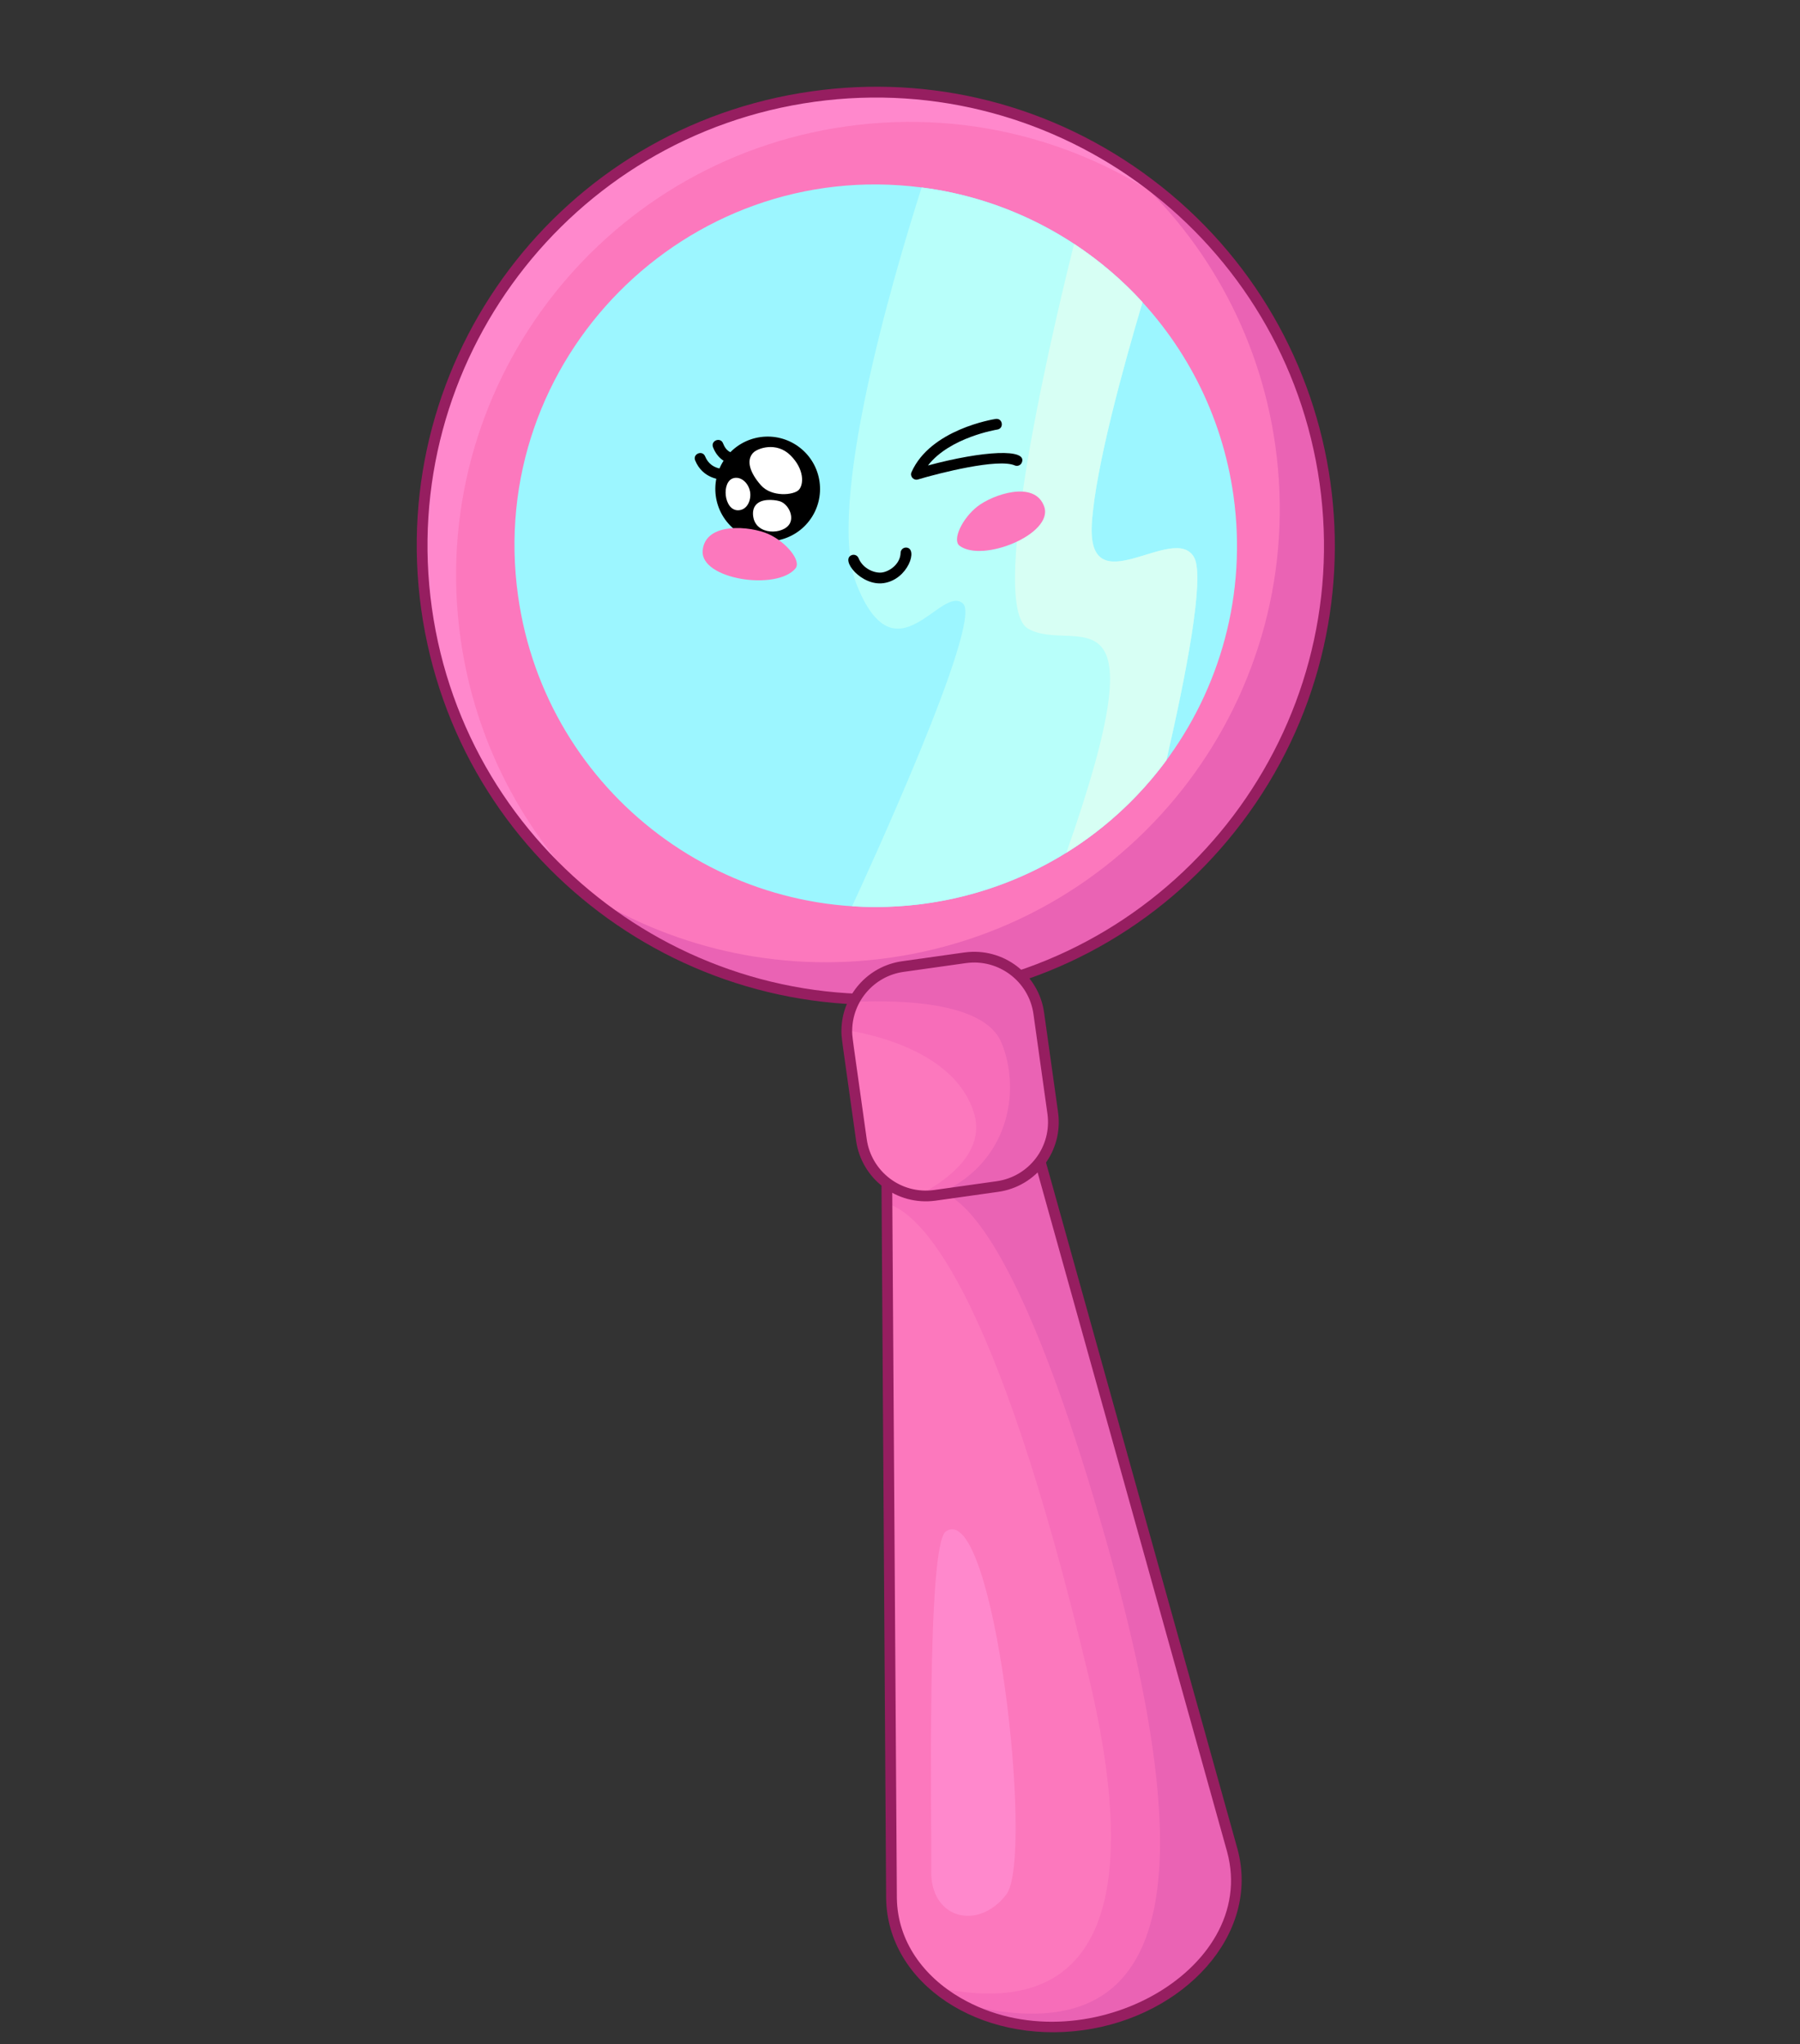 <?xml version="1.0" encoding="UTF-8" standalone="no"?>
<!-- Created with Inkscape (http://www.inkscape.org/) -->

<svg
   width="65.479mm"
   height="74.371mm"
   viewBox="0 0 65.479 74.371"
   version="1.1"
   id="svg128332"
   sodipodi:docname="Batoh.svg"
   inkscape:version="1.2 (dc2aedaf03, 2022-05-15)"
   xmlns:inkscape="http://www.inkscape.org/namespaces/inkscape"
   xmlns:sodipodi="http://sodipodi.sourceforge.net/DTD/sodipodi-0.dtd"
   xmlns="http://www.w3.org/2000/svg"
   xmlns:svg="http://www.w3.org/2000/svg">
  <rect x="0" y="0" width="65.479" height="74.371" fill="#333333" stroke="none"/>
  <sodipodi:namedview
     id="namedview128334"
     pagecolor="#ffffff"
     bordercolor="#666666"
     borderopacity="1.0"
     inkscape:showpageshadow="2"
     inkscape:pageopacity="0.0"
     inkscape:pagecheckerboard="0"
     inkscape:deskcolor="#d1d1d1"
     inkscape:document-units="mm"
     showgrid="false"
     inkscape:zoom="1.3826038"
     inkscape:cx="216.9819"
     inkscape:cy="240.12663"
     inkscape:window-width="1920"
     inkscape:window-height="974"
     inkscape:window-x="-11"
     inkscape:window-y="-11"
     inkscape:window-maximized="1"
     inkscape:current-layer="g134747" />
  <defs
     id="defs128329" />
  <g
     inkscape:label="Vrstva 1"
     inkscape:groupmode="layer"
     id="layer1"
     transform="translate(-55.289,-81.461)">
    <g
       id="g127000"
       transform="matrix(0.265,0,0,0.265,-345.903,-168.632)">
		<path
   style="fill:#fc78bd"
   d="m 1220.751,945.62 c 0.995,-5.016 0.212,-10.443 0.212,-16.109 0,-25.317 -9.554,-45.831 -22.995,-45.831 -13.441,0 -22.995,20.514 -22.995,45.831 0,5.666 -0.783,11.093 0.213,16.109 -6.104,-7.815 -9.899,-18.749 -9.899,-30.864 0,-23.765 14.635,-43.018 32.681,-43.018 18.046,0 32.682,19.253 32.682,43.018 0,12.115 -3.795,23.048 -9.899,30.864 z"
   id="path126904" />

		<g
   id="g126908">
			<path
   style="fill:#961e60"
   d="m 1218.952,949.548 0.818,-4.122 c 0.662,-3.34 0.507,-6.898 0.344,-10.664 -0.074,-1.705 -0.151,-3.469 -0.151,-5.251 0,-25.558 -9.456,-44.831 -21.995,-44.831 -12.539,0 -21.995,19.273 -21.995,44.831 0,1.781 -0.076,3.544 -0.15,5.248 -0.164,3.768 -0.318,7.327 0.344,10.667 l 0.818,4.122 -2.587,-3.313 c -6.521,-8.348 -10.111,-19.527 -10.111,-31.479 0,-24.271 15.109,-44.018 33.682,-44.018 18.572,0 33.682,19.746 33.682,44.018 0,11.951 -3.591,23.132 -10.11,31.479 z m -20.984,-76.81 c -17.47,0 -31.682,18.849 -31.682,42.018 0,10.048 2.622,19.512 7.446,27.075 -0.119,-2.319 -0.016,-4.696 0.092,-7.159 0.073,-1.683 0.148,-3.423 0.148,-5.161 0,-26.698 10.316,-46.831 23.995,-46.831 13.68,0 23.995,20.133 23.995,46.831 0,1.739 0.076,3.48 0.149,5.164 0.106,2.462 0.21,4.838 0.092,7.156 4.823,-7.564 7.445,-17.027 7.445,-27.075 0,-23.169 -14.21,-42.018 -31.68,-42.018 z"
   id="path126906" />

		</g>

		<path
   style="fill:#c44987"
   d="m 1302.979,1129.418 c -11.196,0.954 -21.045,-7.35 -21.999,-18.546 l -4.879,-57.292 c -0.954,-11.196 7.35,-21.045 18.546,-21.999 11.196,-0.954 21.045,7.35 21.999,18.546 l 4.879,57.292 c 0.953,11.196 -7.35,21.045 -18.546,21.999 z"
   id="path126910" />

		<path
   style="fill:#c44987"
   d="m 1121.622,1053.553 c 0,0.03 -4.885,57.323 -4.885,57.323 -0.953,11.189 -10.801,19.498 -21.99,18.545 -11.198,-0.953 -19.508,-10.801 -18.555,-22 l 1.023,-12.042 3.862,-45.251 c 0.893,-10.454 9.521,-18.376 19.776,-18.615 0.159,-0.01 0.318,-0.01 0.477,-0.01 0.576,0 1.162,0.03 1.747,0.079 8.558,0.725 15.418,6.642 17.751,14.385 0.725,2.383 1.013,4.945 0.794,7.586 z"
   id="path126912" />

		<g
   id="g126916">
			<path
   style="fill:#961e60"
   d="m 1301.237,1130.492 c -10.958,0 -20.307,-8.421 -21.254,-19.535 l -4.879,-57.292 c -0.484,-5.682 1.272,-11.211 4.948,-15.57 3.675,-4.359 8.828,-7.026 14.509,-7.51 11.751,-1.007 22.08,7.731 23.08,19.457 l 4.879,57.292 c 1,11.728 -7.729,22.081 -19.457,23.08 -0.613,0.053 -1.222,0.078 -1.826,0.078 z m -4.85,-97.985 c -0.549,0 -1.1,0.023 -1.655,0.07 -5.149,0.439 -9.819,2.856 -13.149,6.807 -3.331,3.951 -4.924,8.963 -4.485,14.111 l 4.879,57.292 c 0.906,10.629 10.311,18.533 20.918,17.635 10.63,-0.906 18.54,-10.29 17.635,-20.918 l -4.879,-57.292 c -0.86,-10.072 -9.334,-17.705 -19.264,-17.705 z"
   id="path126914" />

		</g>

		<g
   id="g126920">
			<path
   style="fill:#961e60"
   d="m 1096.488,1130.495 c -0.604,0 -1.213,-0.025 -1.826,-0.078 -5.683,-0.483 -10.837,-3.15 -14.514,-7.51 -3.677,-4.359 -5.437,-9.89 -4.952,-15.571 l 4.885,-57.293 c 0.93,-10.881 9.85,-19.276 20.749,-19.53 0.141,-0.01 0.32,-0.01 0.5,-0.01 0.57,0 1.187,0.027 1.832,0.083 8.774,0.743 16.085,6.667 18.623,15.094 0.778,2.558 1.059,5.235 0.834,7.956 0,-10e-4 -4.886,57.325 -4.886,57.325 -0.946,11.113 -10.292,19.534 -21.245,19.534 z m 4.788,-97.992 c -0.121,0 -0.241,0 -0.361,0.01 -9.915,0.232 -17.999,7.841 -18.842,17.702 l -4.885,57.293 c -0.438,5.15 1.156,10.161 4.489,14.112 3.332,3.951 8.004,6.368 13.154,6.807 10.62,0.884 20.003,-7.006 20.909,-17.634 l 4.885,-57.294 0.996,0.056 -0.997,-0.083 c 0.205,-2.467 -0.049,-4.894 -0.754,-7.211 -2.301,-7.638 -8.926,-13.007 -16.878,-13.681 -0.608,-0.051 -1.19,-0.069 -1.716,-0.075 z"
   id="path126918" />

		</g>

		<path
   style="fill:#d3578f"
   d="m 1284.16,1150.825 h -172.387 c -3.822,0 -7.307,-1.301 -10.077,-3.465 -4.289,-3.336 -6.84,-8.746 -6.235,-14.624 l 1.727,-16.649 10.792,-103.895 2.641,-25.445 c 3.048,-29.337 20.302,-54.057 44.506,-67.598 12.727,-7.118 27.351,-11.149 42.839,-11.149 22.496,0 43.176,8.498 58.802,22.596 15.626,14.097 26.219,33.774 28.542,56.152 l 0.407,3.951 1.271,12.211 13.482,129.826 c 1.004,9.67 -6.58,18.089 -16.31,18.089 z"
   id="path126922" />

		<path
   style="fill:#c44987"
   d="m 1284.16,1150.825 h -172.387 c -3.822,0 -7.307,-1.301 -10.077,-3.465 41.687,10.94 152.751,-0.516 170.125,-20.868 17.374,-20.352 -1.144,-118.637 -1.144,-118.637 l 15.041,-17.155 1.271,12.211 13.482,129.826 c 1.003,9.669 -6.581,18.088 -16.311,18.088 z"
   id="path126924" />

		<path
   style="fill:#fc78bd"
   d="m 1286.99,1002.911 c -4.706,3.217 -9.987,5.937 -15.606,8.24 -25.058,10.275 -56.668,12.122 -72.86,12.122 -41.756,0 -71.54,-9.57 -90.055,-15.726 l 0.586,-5.679 0.526,-5.053 1.042,-10.067 c 2.621,-25.256 15.775,-47.087 34.827,-61.304 3.078,-2.303 6.314,-4.408 9.68,-6.294 12.727,-7.118 27.351,-11.149 42.839,-11.149 22.496,0 43.176,8.498 58.802,22.596 15.626,14.097 26.219,33.774 28.542,56.152 l 0.566,5.45 0.576,5.54 z"
   id="path126926" />

		<g
   id="g126930">
			<path
   style="fill:#961e60"
   d="m 1284.16,1151.825 h -172.387 c -3.916,0 -7.613,-1.271 -10.691,-3.677 -4.761,-3.702 -7.234,-9.503 -6.615,-15.515 l 15.16,-145.989 c 2.983,-28.709 19.811,-54.267 45.014,-68.368 l 0.23,-0.127 c 13.124,-7.294 28.02,-11.148 43.096,-11.148 22.016,0 43.137,8.116 59.473,22.854 16.345,14.746 26.597,34.914 28.867,56.79 l 1.678,16.163 13.482,129.825 c 0.507,4.892 -1.091,9.792 -4.385,13.445 -3.293,3.652 -8.003,5.747 -12.922,5.747 z M 1155.401,920.144 c -24.517,13.809 -40.878,38.728 -43.784,66.708 l -15.16,145.988 c -0.549,5.32 1.641,10.453 5.854,13.732 2.725,2.129 5.996,3.254 9.462,3.254 h 172.387 c 4.354,0 8.523,-1.854 11.437,-5.087 2.915,-3.233 4.329,-7.569 3.88,-11.899 l -15.16,-145.989 c -2.219,-21.383 -12.239,-41.097 -28.217,-55.512 -15.968,-14.404 -36.613,-22.338 -58.133,-22.338 -14.77,0 -29.361,3.784 -42.21,10.944 l -0.194,0.194 z"
   id="path126928" />

		</g>

		<path
   style="fill:#f76db9"
   d="m 1286.99,1002.911 c -4.706,3.217 -9.987,5.937 -15.606,8.24 0.43,-26.58 -9.03,-57.943 -40.734,-81.854 -27.338,-20.618 -57.095,-13.056 -85.201,-3.853 3.078,-2.303 6.314,-4.408 9.68,-6.294 12.727,-7.118 27.351,-11.149 42.839,-11.149 22.496,0 43.176,8.498 58.802,22.596 15.626,14.097 26.219,33.774 28.542,56.152 l 0.566,5.45 0.576,5.54 z"
   id="path126932" />

		<g
   id="g126936">
			<path
   style="fill:#c44987"
   d="m 1286.454,997.739 c -28.423,18.098 -74.3,19.528 -87.931,19.528 -42.005,0 -72.503,-9.769 -89.469,-15.398 l 0.526,-5.053 c 16.48,5.47 46.869,15.487 88.943,15.487 13.581,0 60.014,-1.44 87.067,-19.925 0.089,-0.069 0.189,-0.119 0.288,-0.179 z"
   id="path126934" />

		</g>

		<path
   style="fill:#fc78bd"
   d="m 1258.408,1074.133 v 30.121 c 0,1.896 -0.288,3.723 -0.824,5.441 -2.313,7.446 -9.263,12.856 -17.473,12.856 h -84.287 c -2.522,0 -4.924,-0.506 -7.118,-1.439 -6.562,-2.78 -11.169,-9.273 -11.169,-16.858 v -30.121 z"
   id="path126938" />

		<path
   style="fill:#f76db9"
   d="m 1258.408,1074.133 v 30.121 c 0,1.896 -0.288,3.723 -0.824,5.441 -2.313,7.446 -9.263,12.856 -17.473,12.856 h -84.287 c -2.522,0 -4.924,-0.506 -7.118,-1.439 -6.562,-2.78 -11.169,-9.273 -11.169,-16.858 8.012,15.497 32.682,8.836 66.933,4.368 33.357,-4.348 22.665,-33 22.079,-34.489 z"
   id="path126940" />

		<g
   id="g126944">
			<path
   style="fill:#961e60"
   d="m 1240.11,1123.551 h -84.287 c -2.613,0 -5.141,-0.511 -7.51,-1.52 -7.154,-3.03 -11.777,-10.009 -11.777,-17.777 v -31.121 h 122.871 v 31.121 c 0,1.958 -0.292,3.888 -0.868,5.738 -2.519,8.11 -9.926,13.559 -18.429,13.559 z m -101.574,-48.418 v 29.121 c 0,6.964 4.144,13.219 10.559,15.937 2.122,0.903 4.386,1.36 6.728,1.36 h 84.287 c 7.622,0 14.26,-4.884 16.519,-12.153 0.517,-1.657 0.778,-3.388 0.778,-5.143 v -29.121 h -118.871 z"
   id="path126942" />

		</g>

		<path
   style="fill:#fc78bd"
   d="m 1262.547,1067.571 v 5.301 c 0,3.117 -2.532,5.639 -5.649,5.639 h -117.863 c -3.117,0 -5.639,-2.522 -5.639,-5.639 v -5.301 c 0,-7.535 6.106,-13.641 13.641,-13.641 h 101.869 c 7.526,0 13.641,6.106 13.641,13.641 z"
   id="path126946" />

		<g
   id="g126950">
			<path
   style="fill:#961e60"
   d="m 1125.26,982.782 c -0.051,0 -0.102,-0.003 -0.154,-0.008 -0.824,-0.084 -1.424,-0.82 -1.34,-1.644 1.871,-18.376 10.298,-33.509 24.37,-43.762 13.022,-9.486 30.253,-14.501 49.832,-14.501 19.579,0 36.811,5.015 49.832,14.501 14.072,10.253 22.5,25.386 24.371,43.762 0.084,0.824 -0.516,1.56 -1.34,1.644 -0.817,0.079 -1.561,-0.516 -1.644,-1.34 -3.49,-34.275 -30.78,-55.567 -71.219,-55.567 -40.439,0 -67.729,21.292 -71.218,55.567 -0.078,0.773 -0.73,1.348 -1.49,1.348 z"
   id="path126948" />

		</g>

		<path
   style="fill:#961e60"
   d="m 1130.453,991.227 -7.947,-0.474 c -0.975,-0.058 -1.634,-1.114 -1.475,-2.323 l 2.573,-19.59 c 0.275,-2.095 2.239,-3.582 4.403,-3.453 2.164,0.129 3.937,1.839 3.961,3.952 l 0.226,19.757 c 0.014,1.219 -0.765,2.189 -1.741,2.131 z"
   id="path126952" />

		<path
   style="fill:#961e60"
   d="m 1232.832,1114.331 h -7.269 c -0.892,0 -1.549,-0.89 -1.47,-1.957 l 1.28,-17.289 c 0.137,-1.849 1.846,-3.254 3.825,-3.254 1.979,0 3.688,1.405 3.825,3.254 l 1.28,17.289 c 0.079,1.067 -0.579,1.957 -1.471,1.957 z"
   id="path126954" />

		<g
   id="g126958">
			<path
   style="fill:#961e60"
   d="m 1245.073,1093.331 h -93.104 c -0.828,0 -1.5,-0.672 -1.5,-1.5 0,-0.828 0.672,-1.5 1.5,-1.5 h 93.104 c 0.828,0 1.5,0.672 1.5,1.5 0,0.828 -0.672,1.5 -1.5,1.5 z"
   id="path126956" />

		</g>

		<g
   id="g126988">
			<circle
   cx="1177.771"
   cy="960.154"
   r="11.186"
   id="circle126960" />

			<path
   style="fill:#ffffff"
   d="m 1175.569,952.114 c 1.049,-0.885 5.296,-1.783 7.865,1.573 2.569,3.356 1.993,6.555 0.786,7.551 -1.206,0.996 -5.978,0.839 -7.918,-2.097 -1.939,-2.937 -2.411,-5.611 -0.733,-7.027 z"
   id="path126962" />

			<path
   style="fill:#ffffff"
   d="m 1177.357,962.49 c 0.855,0.068 1.756,0.29 2.434,0.589 1.665,0.733 2.657,3.424 1.555,4.989 -0.991,1.407 -3.447,1.524 -4.931,1.016 -1.601,-0.549 -2.675,-1.941 -2.638,-3.656 0.017,-0.818 0.278,-1.665 0.877,-2.222 0.725,-0.675 1.758,-0.791 2.703,-0.716 z"
   id="path126964" />

			<path
   style="fill:#ffffff"
   d="m 1170.801,956.86 c 0.474,-0.043 0.98,0.085 1.463,0.377 0.959,0.581 1.505,1.841 1.57,2.925 0.102,1.714 -1.053,3.866 -3.036,3.646 -2.547,-0.283 -2.558,-4.179 -1.614,-5.832 0.393,-0.691 0.977,-1.059 1.617,-1.116 z"
   id="path126966" />

			<g
   id="g126970">
				<path
   d="m 1170.777,953.48 c -0.067,0 -0.137,-0.007 -0.205,-0.021 -0.098,-0.021 -2.394,-0.54 -3.136,-3.769 -0.124,-0.538 0.213,-1.075 0.751,-1.198 0.537,-0.127 1.074,0.213 1.198,0.751 0.443,1.929 1.575,2.252 1.623,2.265 0.523,0.14 0.854,0.674 0.729,1.201 -0.109,0.458 -0.508,0.771 -0.96,0.771 z"
   id="path126968" />

			</g>

			<g
   id="g126974">
				<path
   d="m 1169.566,956.862 c -1.761,0 -5.291,-1.017 -6.291,-4.893 -0.138,-0.535 0.185,-1.08 0.719,-1.219 0.535,-0.135 1.08,0.184 1.219,0.719 0.862,3.348 4.236,3.393 4.38,3.393 0.55,0.001 0.999,0.446 1,0.997 0,0.55 -0.438,0.998 -0.989,1.003 -0.013,0 -0.026,0 -0.038,0 z"
   id="path126972" />

			</g>

			<path
   style="fill:#c44987"
   d="m 1216.605,977.768 c -1.473,-1.44 1.36,-5.738 4.903,-7.798 3.543,-2.06 12.959,-4.014 14.141,2.003 1.182,6.017 -14.634,10.106 -19.044,5.795 z"
   id="path126976" />

			<path
   style="fill:#c44987"
   d="m 1181.204,977.778 c 1.54,-1.411 -1.19,-5.86 -4.712,-8.064 -3.522,-2.204 -13,-4.494 -14.396,1.565 -1.396,6.059 14.498,10.723 19.108,6.499 z"
   id="path126978" />

			<g
   id="g126982">
				<path
   d="m 1199.397,983.306 c -2.538,0 -5.789,-2.044 -6.617,-5.346 -0.135,-0.535 0.19,-1.079 0.726,-1.213 0.537,-0.133 1.079,0.19 1.213,0.727 0.627,2.5 3.119,3.832 4.678,3.832 1.696,0 4.261,-1.304 4.661,-3.751 0.09,-0.545 0.602,-0.914 1.149,-0.825 0.545,0.09 0.914,0.604 0.825,1.149 -0.549,3.352 -3.872,5.427 -6.635,5.427 z"
   id="path126980" />

			</g>

			<g
   id="g126986">
				<path
   d="m 1231.2,962.382 c -0.177,0 -0.357,-0.047 -0.519,-0.146 -3.361,-2.046 -16.283,-0.596 -20.979,0.134 -0.382,0.06 -0.771,-0.11 -0.986,-0.435 -0.216,-0.325 -0.223,-0.747 -0.018,-1.079 5.21,-8.416 18.659,-8.726 19.23,-8.734 0.551,-0.012 1.006,0.432 1.016,0.983 0.01,0.552 -0.432,1.007 -0.983,1.017 -0.117,0.002 -10.717,0.252 -16.118,5.928 5.094,-0.661 16.181,-1.774 19.879,0.479 0.473,0.287 0.622,0.902 0.335,1.374 -0.19,0.308 -0.519,0.479 -0.857,0.479 z"
   id="path126984" />

			</g>

		</g>

		<path
   style="fill:#f76db9"
   d="m 1262.547,1067.571 v 5.301 c 0,3.117 -2.532,5.639 -5.649,5.639 h -29.069 c 5.758,-1.439 17.284,-3.058 17.453,-11.139 0.089,-4.428 -4.855,-6.274 -8.379,-7.426 -9.868,-3.217 -20.392,-3.028 -30.598,-3.991 -8.756,-0.814 -17.522,-1.489 -26.299,-2.025 h 68.899 c 7.527,0 13.642,6.106 13.642,13.641 z"
   id="path126990" />

		<g
   id="g126994">
			<path
   style="fill:#961e60"
   d="m 1198.524,1024.272 c -42.913,0 -73.785,-10.263 -90.371,-15.776 l -0.762,-0.254 2.236,-21.597 c 2.554,-24.605 15.393,-47.204 35.225,-62.003 3.1,-2.32 6.394,-4.463 9.788,-6.365 l 0.232,-0.128 c 13.124,-7.294 28.02,-11.148 43.096,-11.148 22.016,0 43.137,8.116 59.473,22.854 16.345,14.746 26.597,34.914 28.867,56.79 l 1.738,16.756 -0.491,0.336 c -4.527,3.095 -9.84,5.9 -15.792,8.34 -26.846,11.007 -60.161,12.195 -73.239,12.195 z m -88.979,-17.42 c 16.652,5.532 47.036,15.421 88.979,15.421 12.959,0 45.964,-1.174 72.48,-12.046 5.606,-2.299 10.626,-4.924 14.929,-7.808 l -1.616,-15.567 c -2.219,-21.384 -12.239,-41.098 -28.217,-55.513 -15.968,-14.404 -36.613,-22.338 -58.133,-22.338 -14.77,0 -29.361,3.784 -42.21,10.944 l -0.194,0.194 -0.161,0.004 c -3.241,1.829 -6.388,3.881 -9.352,6.102 -19.387,14.466 -31.937,36.556 -34.432,60.606 z"
   id="path126992" />

		</g>

		<g
   id="g126998">
			<path
   style="fill:#961e60"
   d="m 1256.899,1079.511 h -117.863 c -3.66,0 -6.639,-2.978 -6.639,-6.639 v -5.302 c 0,-8.073 6.567,-14.641 14.641,-14.641 h 101.869 c 8.073,0 14.642,6.567 14.642,14.641 v 5.302 c -10e-4,3.66 -2.985,6.639 -6.65,6.639 z m -109.862,-24.581 c -6.97,0 -12.641,5.671 -12.641,12.641 v 5.302 c 0,2.558 2.081,4.639 4.639,4.639 h 117.863 c 2.563,0 4.649,-2.081 4.649,-4.639 v -5.302 c 0,-6.97 -5.671,-12.641 -12.642,-12.641 z"
   id="path126996" />

		</g>

	</g>
    <g
       id="g134747"
       transform="matrix(0.265,0,0,0.265,-362.501,-807.988)">
			
			
			
				
			
			
			
			
			
			
			
			
			
			
			
			
			
			
			
			
			
			
			
			
			
			
			
			
			
			
			
			
			
			
			
			
			
			
				
			
			
				
			
			
			
			
			
			
			
			
			
			
			
			
			
			
			
			
			
			
			
			
			
			
			
			
			
			
			
			
			
			<g
   id="g134703">
				<g
   id="g134693">
					<path
   style="fill:#1d8691"
   d="m 1894.393,3737.242 c -1.712,0 -1.226,0.06 -11.817,-11.64 -2.558,-2.825 1.711,-6.699 4.275,-3.871 l 9.679,10.691 c 1.677,1.854 0.343,4.82 -2.137,4.82 z"
   id="path134691" />

				</g>

				<g
   id="g134697">
					<path
   style="fill:#1d8691"
   d="m 1826.338,3774.362 -5.328,-13.149 c -1.43,-3.527 3.909,-5.711 5.345,-2.166 l 5.328,13.149 c 1.437,3.545 -3.918,5.691 -5.345,2.166 z"
   id="path134695" />

				</g>

				<g
   id="g134701"
   transform="translate(-688.628,-83.772)">
					<path
   style="fill:#1d8691"
   d="m 1865.005,3759.171 c -2.018,0 -1.598,-0.129 -11.388,-14.191 -2.177,-3.126 2.551,-6.428 4.732,-3.295 l 9.019,12.955 c 1.341,1.923 -0.063,4.531 -2.363,4.531 z"
   id="path134699" />

				</g>

			</g>

			
			
			
			
			<g
   id="g141219"
   transform="matrix(0.439,0.074,-0.074,0.439,1531.673,1640.699)">
  <path
     style="fill:#00afcc"
     d="m 1744.718,3273.904 2.11,13.072 -66.48,10.731 c -2.309,-14.301 -2.261,-13.87 -2.306,-14.611 -1.918,-16.656 9.617,-32.175 26.508,-34.901 l 3.727,-0.602 c 17.334,-2.798 33.643,8.977 36.441,26.311 z"
     id="path134361" />
  <path
     style="fill:#0099bc"
     d="m 1677.863,3278.095 c 8.491,-2.576 40.294,-12.948 39.495,-19.683 -0.832,-6.938 -12.809,-10.218 -12.809,-10.218 l 3.727,-0.602 c 17.335,-2.798 33.643,8.977 36.441,26.312 l 2.028,12.561 c -8.238,2.006 1.169,-0.295 -48.434,11.852 -5.142,-3.19 -15.942,-10.532 -20.27,-15.222 z"
     id="path134363" />
  <rect
     x="1694.012"
     y="3296.312"
     transform="matrix(0.987,-0.159,0.159,0.987,-510.455,317.033)"
     style="fill:#00afcc"
     width="54.928"
     height="89.788"
     id="rect134365" />
  <path
     style="fill:#0099bc"
     d="m 1741.434,3292.509 10.913,67.604 c -5.854,0.735 -10.958,-1.348 -13.971,-8.328 -8.278,-19.149 -32.62,-17.734 -45.506,-15.444 l -5.663,-35.078 z"
     id="path134367" />
  <g
     id="g134371">
				<path
   style="fill:#1d8691"
   d="m 1677.96,3301.013 c -2.812,-17.417 -2.73,-16.749 -2.792,-17.66 -2.077,-18.382 10.877,-35.091 28.921,-38.005 l 3.728,-0.602 c 18.875,-3.047 36.701,9.828 39.748,28.698 l 2.569,15.918 z m 35.397,-50.946 c -22.121,0 -34.33,16.376 -32.452,32.698 0.088,0.97 -0.136,-0.536 1.829,11.636 l 60.787,-9.813 -1.65,-10.226 c -2.288,-14.176 -14.59,-24.295 -28.514,-24.295 z"
   id="path134369" />

			</g>
  <g
     id="g134375">
				<path
   style="fill:#1d8691"
   d="m 1699.13,3393.209 -15.228,-94.333 59.919,-9.673 15.228,94.333 z m -8.615,-89.56 13.39,82.948 48.532,-7.835 -13.39,-82.948 z"
   id="path134373" />

			</g>
  <path
     style="fill:#00afcc"
     d="m 1704.651,3823.454 -13.393,46.851 c -0.533,1.893 -2.113,3.301 -4.028,3.61 l -26.985,4.356 c -3.651,0.589 -6.665,-2.827 -5.664,-6.368 1.74,-5.985 15.31,-53.726 18.125,-63.463 0.316,-1.125 1.586,-1.697 2.663,-1.19 l 28.295,13.979 c 0.827,0.417 1.239,1.346 0.987,2.225 z"
     id="path134377" />
  <path
     style="fill:#0099bc"
     d="m 1704.651,3823.454 -13.393,46.851 c -0.533,1.893 -2.113,3.301 -4.028,3.61 l -26.985,4.356 c -3.651,0.589 -6.665,-2.827 -5.664,-6.368 l 0.623,-2.144 c 26.478,-4.091 30.361,-29.367 27.911,-40.812 -1.495,-6.989 -6.954,-12.735 -11.569,-16.495 l 1.16,-4.012 c 0.316,-1.125 1.586,-1.697 2.663,-1.19 l 28.295,13.979 c 0.827,0.417 1.239,1.346 0.987,2.225 z"
     id="path134379" />
  <path
     style="fill:#00afcc"
     d="m 1948.352,3831.764 -26.245,4.237 c -2.068,0.334 -4.125,-0.565 -5.294,-2.289 -4.172,-6.119 1.345,1.978 -28.218,-41.418 20.006,-19.716 14.47,-14.258 25.198,-24.84 l 38.139,55.979 c 2.224,3.229 0.301,7.704 -3.58,8.331 z"
     id="path134381" />
  <path
     style="fill:#0099bc"
     d="m 1948.352,3831.764 -26.245,4.237 c -4.23,0.683 -5.829,-3.073 -8.383,-6.82 4.743,-3.071 9.636,-7.162 10.995,-11.729 2.167,-7.344 -12.414,-30.819 -19.468,-41.573 l 8.542,-8.425 38.139,55.979 c 2.224,3.229 0.301,7.704 -3.58,8.331 z"
     id="path134383" />
  <g
     id="g134387">
				<path
   style="fill:#1d8691"
   d="m 1659.429,3881.221 c -5.201,0 -9.063,-5.006 -7.624,-10.102 0.98,-3.368 -1.023,3.627 18.13,-63.479 0.793,-2.817 3.972,-4.261 6.661,-2.999 l 28.345,14.004 c 2.077,1.048 3.112,3.398 2.482,5.602 l -13.393,46.852 c -0.83,2.947 -3.319,5.176 -6.34,5.664 -29.3,4.729 -27.344,4.458 -28.261,4.458 z m 15.723,-70.862 c -1.3,4.496 -0.105,0.331 -17.803,62.35 -0.418,1.479 0.864,2.971 2.437,2.716 28.694,-4.632 28.173,-4.035 28.696,-5.901 l 13.17,-46.071 z"
   id="path134385" />

			</g>
  <g
     id="g134391">
				<path
   style="fill:#1d8691"
   d="m 1921.265,3838.951 c -2.704,0 -5.292,-1.341 -6.838,-3.621 l -29.569,-43.401 29.372,-28.956 40.085,58.837 c 3.4,4.934 0.493,11.833 -5.503,12.801 -28.681,4.629 -26.612,4.34 -27.547,4.34 z m -28.933,-46.292 26.863,39.429 c 0.544,0.802 1.506,1.22 2.452,1.065 27.954,-4.512 27.364,-3.912 28.137,-5.722 0.762,-1.782 3.124,2.555 -36.428,-55.498 z"
   id="path134389" />

			</g>
  <path
     style="fill:#d68525"
     d="m 1927.681,3277.455 -10.321,-5.623 21.366,-39.217 c 1.436,-2.636 4.738,-3.609 7.375,-2.173 l 0.773,0.421 c 2.636,1.437 3.609,4.738 2.173,7.375 z"
     id="path134393" />
  <g
     id="g134397">
				<path
   style="fill:#93560c"
   d="m 1927.681,3280.339 c -1.046,0 -0.736,-10e-4 -11.7,-5.975 -1.398,-0.762 -1.915,-2.514 -1.153,-3.912 l 21.366,-39.218 c 5.218,-9.573 20.747,-1.463 15.385,8.383 -22.618,41.516 -21.509,40.722 -23.898,40.722 z m -6.409,-9.659 5.257,2.864 19.986,-36.687 c 0.674,-1.235 0.222,-2.785 -1.02,-3.462 l -0.775,-0.423 c -1.234,-0.672 -2.788,-0.215 -3.462,1.021 z"
   id="path134395" />

			</g>
  <path
     style="fill:#d68525"
     d="m 1505.999,3345.805 8.646,-9.247 -32.324,-30.226 c -2.357,-2.204 -6.053,-2.08 -8.257,0.277 l -0.666,0.713 c -2.203,2.357 -2.08,6.053 0.277,8.257 z"
     id="path134399" />
  <path
     style="fill:#f2b438"
     d="m 1977.828,3354.704 c -1.698,5.225 -7.202,20.782 -13.69,27.488 -0.397,-2.948 -2.801,-6.804 -6.851,-11.284 -34.008,-37.874 -145.826,-88.563 -147.81,-67.771 -2.317,-8.418 14.5,-40.822 51.573,-57.154 24.165,-10.633 52.027,-10.206 75.32,2.485 38.922,21.347 53.794,67.87 41.458,106.236 z"
     id="path134401" />
  <path
     style="fill:#e89c38"
     d="m 1964.138,3382.192 c 0.16,1.153 0.036,2.169 -0.428,3.029 -4.751,8.704 -40.806,-1.743 -81.629,-23.392 -2.751,-1.444 -7.464,-4.02 -11.354,-6.236 -36.325,-20.724 -62.163,-42.854 -61.251,-52.457 0.058,-0.612 0.205,-1.16 0.489,-1.677 4.605,-8.471 38.916,1.236 78.368,21.692 15.847,8.204 73.418,41.567 75.805,59.041 z"
     id="path134403" />
  <g
     id="g134407">
				<path
   style="fill:#93560c"
   d="m 1806.606,3302.864 c 3.193,-33.579 173.609,57.81 159.642,83.726 -13.23,24.24 -162.267,-56.086 -159.642,-83.726 z m 11.377,-1.62 c -28.729,0 57.678,63.193 119.236,80.893 17.015,4.893 23.112,3.254 23.959,1.703 0.143,-0.266 0.18,-0.691 0.103,-1.251 -2.803,-20.532 -106.495,-81.345 -143.298,-81.345 z"
   id="path134405" />

			</g>
  <g
     id="g134411">
				<path
   style="fill:#d68525"
   d="m 1899.7,3329.306 c -21.2,39.135 -13.06,24.117 -35.241,65.021 -1.673,3.11 -5.589,4.297 -8.776,2.595 -3.129,-1.695 -4.286,-5.621 -2.595,-8.776 21.225,-39.169 13.08,-24.15 35.245,-64.995 3.917,2.028 7.609,4.017 11.367,6.155 z"
   id="path134409" />

			</g>
  <path
     style="fill:#eda737"
     d="m 1930.132,3245.444 c 8.316,10.865 5.701,24.374 8.226,38.076 2.787,15.123 -1.482,24.514 -6.217,39.21 -1.364,4.232 -3.085,13.855 -7.959,21.451 20.719,13.122 39.033,31.248 39.966,38.007 6.482,-6.705 11.993,-22.261 13.675,-27.481 13.411,-41.622 -5.456,-90.731 -47.691,-109.263 z"
     id="path134413" />
  <path
     style="fill:#e89c38"
     d="m 1977.828,3354.704 c -1.698,5.225 -7.202,20.782 -13.69,27.488 -0.397,-2.948 -2.801,-6.804 -6.851,-11.284 3.001,-9.81 7.42,-29.332 6.557,-56.75 -0.819,-26.168 -15.976,-50.938 -26.694,-65.24 38.255,21.344 52.931,67.676 40.678,105.786 z"
     id="path134415" />
  <g
     id="g134439">
				<g
   id="g134433">
					<g
   id="g134419">
						<path
   style="fill:#d68525"
   d="m 1820.66,3296.832 c 27.554,-32.371 57.601,-44.579 77.955,-49.12 22.156,-4.944 37.634,-2.199 38.282,-2.08 3.744,0.689 2.72,6.352 -1.044,5.672 -0.3,-0.054 -15.292,-2.631 -36.263,2.099 -19.417,4.381 -48.111,16.12 -74.538,47.168 -2.426,2.848 -6.884,-0.811 -4.392,-3.739 z"
   id="path134417" />

					</g>

					<g
   id="g134423">
						<path
   style="fill:#d68525"
   d="m 1954.318,3367.767 c 11.746,-39.001 5.705,-68.777 -1.431,-86.889 -7.744,-19.655 -18.42,-30.242 -18.527,-30.347 -2.725,-2.665 1.294,-6.786 4.025,-4.13 0.467,0.455 11.533,11.371 19.753,32.073 7.547,19.009 13.969,50.22 1.701,90.954 -1.1,3.66 -6.619,1.981 -5.521,-1.661 z"
   id="path134421" />

					</g>

					<g
   id="g134427">
						<path
   style="fill:#d68525"
   d="m 1858.997,3309.312 c 19.433,-40.181 72.375,-62.082 74.619,-62.994 3.53,-1.432 5.709,3.902 2.173,5.342 -0.529,0.216 -53.143,21.998 -71.601,60.163 -1.652,3.417 -6.852,0.924 -5.191,-2.511 z"
   id="path134425" />

					</g>

					<g
   id="g134431">
						<path
   style="fill:#d68525"
   d="m 1921.926,3340.05 c 22.029,-36.154 10.507,-89.668 10.388,-90.204 -0.826,-3.721 4.801,-4.978 5.629,-1.251 0.507,2.28 12.16,56.295 -11.092,94.455 -1.96,3.217 -6.91,0.255 -4.925,-3 z"
   id="path134429" />

					</g>

				</g>

				<g
   id="g134437">
					<path
   style="fill:#d68525"
   d="m 1892.957,3323.86 38.955,-75.775 c 1.743,-3.391 6.874,-0.758 5.129,2.637 l -38.955,75.775 c -1.732,3.368 -6.875,0.758 -5.129,-2.637 z"
   id="path134435" />

				</g>

			</g>
  <g
     id="g134443">
				<path
   style="fill:#93560c"
   d="m 1505.999,3348.688 c -1.627,0 0.889,1.895 -34.293,-31.003 -8.453,-7.905 4.074,-21.422 12.585,-13.458 l 32.324,30.225 c 1.162,1.087 1.225,2.913 0.137,4.076 -9.164,9.8 -9.056,10.16 -10.753,10.16 z m -27.665,-41.046 c -0.85,0 -1.614,0.35 -2.163,0.938 -0.802,0.857 -1.508,1.471 -1.463,2.832 0.059,1.75 -1.663,-0.369 31.154,30.318 l 4.708,-5.034 c -32.883,-30.748 -30.581,-29.054 -32.236,-29.054 z"
   id="path134441" />

			</g>
  <path
     style="fill:#f2b438"
     d="m 1626.579,3332.661 c -5.045,-11.443 -37.606,15.116 -47.641,23.905 -38.042,33.291 -77.152,84.38 -74.29,99.799 -8.268,-4.324 -18.388,-17.359 -21.618,-21.788 -23.767,-32.415 -24.161,-82.121 5.9,-113.881 29.898,-31.975 79.475,-33.788 114.613,-11.795 5.742,3.604 22.618,15.654 23.036,23.76 z"
     id="path134445" />
  <path
     style="fill:#e89c38"
     d="m 1584.944,3401.726 c -2.986,3.318 -6.659,7.257 -8.815,9.491 -29.608,30.979 -68.675,60.372 -71.482,45.147 -3.257,-17.463 40.66,-66.827 53.382,-79.868 31.007,-31.855 60.547,-51.87 67.583,-45.278 0.406,0.406 0.718,0.88 0.966,1.442 3.888,8.829 -13.675,37.965 -41.634,69.066 z"
     id="path134447" />
  <g
     id="g134451">
				<path
   style="fill:#93560c"
   d="m 1501.812,3456.888 c -5.371,-28.794 106.054,-146.235 125.771,-127.773 21.82,21.729 -118.588,166.788 -125.771,127.773 z M 1621.75,3332.72 c -7.052,0 -29.904,13.168 -61.655,45.788 -2.152,2.206 -6.262,6.514 -8.781,9.312 -30.5,33.327 -45.344,59.913 -43.833,68.018 1.512,8.185 35.979,-12.347 75.319,-56.04 32.075,-35.679 48.279,-67.078 38.95,-67.078 z"
   id="path134449" />

			</g>
  <path
     style="fill:#eda737"
     d="m 1626.579,3332.661 c -5.053,-11.462 -38.171,15.609 -47.641,23.905 -8.787,-7.698 -21.966,-17.778 -37.396,-25.083 -16.761,-7.93 -39.234,-8.886 -54.81,-8.337 29.097,-33.861 80.192,-37.165 116.811,-14.246 5.742,3.605 22.618,15.655 23.036,23.761 z"
     id="path134453" />
  <g
     id="g134457">
				<path
   style="fill:#d68525"
   d="m 1612.228,3436.222 c -2.373,2.55 -6.475,2.774 -9.146,0.298 -32.424,-30.439 -19.972,-18.744 -53.91,-50.631 2.532,-2.81 6.679,-7.16 8.857,-9.393 32.373,30.346 19.919,18.658 53.902,50.579 2.623,2.459 2.734,6.554 0.297,9.147 z"
   id="path134455" />

			</g>
  <g
     id="g134463">
				<g
   id="g134461">
					<path
   style="fill:#93560c"
   d="m 1858.793,3400.584 c -7.131,0 -11.571,-7.597 -8.247,-13.799 l 35.252,-65.009 c 0.749,-1.381 2.465,-1.908 3.86,-1.186 3.882,2.01 7.649,4.035 11.467,6.209 1.364,0.775 1.857,2.5 1.109,3.879 l -35.241,65.022 c -1.685,3.137 -4.905,4.884 -8.2,4.884 z m 30.721,-73.563 -33.891,62.501 c -0.934,1.742 -0.293,3.931 1.434,4.866 1.779,0.946 3.946,0.277 4.863,-1.426 l 33.896,-62.539 c -1.197,-0.667 -3.931,-2.152 -6.302,-3.402 z"
   id="path134459" />

				</g>

			</g>
  <g
     id="g134469">
				<g
   id="g134467">
					<path
   style="fill:#93560c"
   d="m 1607.497,3441.146 c -2.352,0 -4.614,-0.879 -6.375,-2.511 l -53.924,-50.644 c -1.144,-1.074 -1.218,-2.865 -0.168,-4.031 2.57,-2.853 6.752,-7.239 8.936,-9.477 1.096,-1.123 2.89,-1.165 4.036,-0.09 32.37,30.342 19.924,18.661 53.904,50.58 6.217,5.825 2.01,16.173 -6.409,16.173 z m -54.279,-55.411 c 56.388,52.956 52.357,50.005 54.883,49.594 1.745,-0.282 3.051,-1.829 2.994,-3.646 -0.069,-2.136 3.349,1.646 -52.966,-51.141 -1.217,1.271 -3.706,3.893 -4.911,5.193 z"
   id="path134465" />

				</g>

			</g>
  <path
     style="fill:#e89c38"
     d="m 1626.579,3332.661 c -2.031,-4.607 -8.916,-2.356 -13.51,-0.281 -15.962,-8.819 -37.203,-15.292 -56.852,-20.66 -16.961,-4.623 -41.471,-1.322 -60.794,2.793 31.034,-26.645 76.631,-25.321 108.119,-5.613 5.743,3.605 22.619,15.655 23.037,23.761 z"
     id="path134471" />
  <g
     id="g134475">
				<path
   style="fill:#d68525"
   d="m 1612.492,3335.542 c -2.852,0 -37.848,-26.584 -87.086,-21.737 -21.503,2.119 -34.952,9.347 -35.085,9.42 -3.351,1.823 -6.108,-3.225 -2.772,-5.057 0.578,-0.317 14.407,-7.793 36.992,-10.072 20.749,-2.091 53.111,0.04 89.451,22.098 2.482,1.506 1.413,5.348 -1.5,5.348 z"
   id="path134473" />

			</g>
  <g
     id="g134479">
				<path
   style="fill:#d68525"
   d="m 1504.723,3442.896 c -24.462,-34.807 -28.187,-66.452 -27.004,-86.871 1.288,-22.237 8.358,-36.08 8.658,-36.659 1.759,-3.388 6.874,-0.725 5.118,2.658 -0.067,0.129 -6.87,13.537 -8.036,34.63 -1.074,19.437 2.561,49.602 25.981,82.926 2.215,3.15 -2.569,6.375 -4.717,3.316 z"
   id="path134477" />

			</g>
  <g
     id="g134483">
				<path
   style="fill:#d68525"
   d="m 1577.391,3358.119 c -29.528,-30.42 -86.324,-34.542 -86.895,-34.58 -3.83,-0.257 -3.394,-6.038 0.382,-5.754 2.417,0.16 59.562,4.29 90.65,36.316 2.664,2.746 -1.515,6.717 -4.137,4.018 z"
   id="path134481" />

			</g>
  <g
     id="g134487">
				<path
   style="fill:#d68525"
   d="m 1527.736,3407.477 c -34.078,-28.907 -40.014,-83.844 -40.25,-86.168 -0.386,-3.802 5.35,-4.365 5.737,-0.583 0.056,0.546 5.958,54.967 38.243,82.353 2.918,2.474 -0.851,6.836 -3.73,4.398 z"
   id="path134485" />

			</g>
  <g
     id="g134491">
				<path
   style="fill:#d68525"
   d="m 1551.851,3383.539 c -1.753,0 3,4.1 -62.838,-60.495 -2.721,-2.669 1.313,-6.791 4.039,-4.117 l 60.818,59.67 c 1.836,1.8 0.552,4.942 -2.019,4.942 z"
   id="path134489" />

			</g>
  <circle
     transform="matrix(0.707,-0.707,0.707,0.707,-2021.837,2296.714)"
     style="fill:#00afcc"
     cx="1761.461"
     cy="3588.93"
     id="ellipse134493"
     r="243.357" />
  <circle
     style="fill:#69daf4"
     cx="1761.461"
     cy="3588.93"
     r="210.921"
     id="circle134495" />
  <circle
     transform="matrix(0.839,-0.543,0.543,0.839,-1672.994,1536.08)"
     style="fill:#00afcc"
     cx="1763.151"
     cy="3599.399"
     id="ellipse134497"
     r="29.35" />
  <path
     style="fill:#62ceef"
     d="m 1802.69,3382.048 c 52.068,30.785 90.589,83.611 100.982,147.994 23.503,145.597 -105.947,269.117 -249.454,240.496 40.935,24.203 90.239,34.79 140.855,26.619 115,-18.564 193.176,-126.839 174.613,-241.838 -14.433,-89.413 -83.105,-156.54 -166.996,-173.271 z"
     id="path134499" />
  <g
     id="g134503">
				<path
   style="fill:#1d8691"
   d="m 1763.082,3631.641 c -15.277,0 -29.16,-11.036 -31.753,-27.105 -2.839,-17.585 9.095,-34.119 26.685,-36.958 17.549,-2.828 34.126,9.139 36.959,26.685 3.153,19.539 -11.955,37.378 -31.891,37.378 z m 0.084,-58.711 c -25.523,0 -36.355,32.875 -15.508,47.928 19.072,13.771 45.354,-2.556 41.622,-25.677 -2.097,-12.984 -13.363,-22.251 -26.114,-22.251 z"
   id="path134501" />

			</g>
  <g
     id="g134523">
				<g
   id="g134521">
					<g
   id="g134507">
						<path
   style="fill:#1d8691"
   d="m 1762.563,3602.378 c -3.25,0 -4,-4.573 -0.925,-5.614 l 175.315,-59.416 c 3.608,-1.229 5.466,4.237 1.851,5.461 -188.414,63.855 -175.534,59.569 -176.241,59.569 z"
   id="path134505" />

					</g>

					<g
   id="g134511">
						<path
   style="fill:#1d8691"
   d="m 1864.27,3624.121 c -0.459,0 6.89,1.555 -101.728,-21.903 -3.729,-0.805 -2.512,-6.442 1.218,-5.637 l 101.116,21.838 c 3.363,0.726 2.823,5.702 -0.606,5.702 z"
   id="path134509" />

					</g>

					<g
   id="g134515">
						<path
   style="fill:#1d8691"
   d="m 1906.748,3572.521 c -2.698,0 -3.913,-3.396 -1.836,-5.107 l 32.011,-26.414 -42.758,-6.646 c -3.755,-0.585 -2.904,-6.267 0.886,-5.699 l 49.103,7.632 c 2.453,0.382 3.308,3.492 1.392,5.073 -40.256,33.217 -37.32,31.161 -38.798,31.161 z"
   id="path134513" />

					</g>

					<g
   id="g134519">
						<path
   style="fill:#1d8691"
   d="m 1830.25,3633.485 c -3.454,0 -3.959,-5.014 -0.578,-5.708 l 35.968,-7.394 -30.829,-23.596 c -3.032,-2.321 0.479,-6.899 3.505,-4.58 l 35.848,27.438 c 1.957,1.498 1.248,4.616 -1.172,5.114 -45.108,9.273 -42.29,8.726 -42.742,8.726 z"
   id="path134517" />

					</g>

				</g>

			</g>
  <g
     id="g134565">
				
					<circle
   transform="matrix(0.585,-0.811,0.811,0.585,-2093.171,2901.96)"
   cx="1790.721"
   cy="3497.516"
   id="ellipse134525"
   r="22.933" />

				<path
   style="fill:#ffffff"
   d="m 1800.069,3482.577 c 6.297,5.953 6.174,12.615 4.059,15.025 -2.115,2.41 -11.824,3.651 -16.71,-1.658 -14.245,-15.479 4.496,-21.077 12.651,-13.367 z"
   id="path134527" />

				<path
   style="fill:#ffffff"
   d="m 1795.764,3502.775 c 3.609,0.94 6.495,6.062 4.778,9.589 -2.489,5.11 -14.959,5.885 -16.181,-2.872 -0.918,-6.583 5.633,-8.219 11.403,-6.717 z"
   id="path134529" />

				<path
   style="fill:#ffffff"
   d="m 1775.537,3493.125 c 3.242,-0.828 6.403,2.05 7.216,5.692 0.768,3.436 -0.868,8.168 -4.954,8.371 -6.384,0.316 -7.838,-12.639 -2.262,-14.063 z"
   id="path134531" />

				<g
   id="g134535">
					<path
   d="m 1804.012,3483.063 c -2.916,-7.554 -2.57,-6.888 -2.807,-6.762 0.147,-0.078 1.447,-0.846 1.639,-3.769 0.133,-2.018 1.874,-3.526 3.895,-3.415 6.246,0.412 3.058,11.718 -2.727,13.946 z"
   id="path134533" />

				</g>

				<g
   id="g134539">
					<path
   d="m 1805.612,3482.489 c 0.626,-0.109 5.888,-1.192 6.413,-6.854 0.187,-2.015 1.981,-3.499 3.985,-3.31 7.025,0.65 2.35,15.624 -9.263,17.401 -4.827,0.73 -5.858,-6.479 -1.135,-7.237 z"
   id="path134537" />

				</g>

				
					<circle
   transform="matrix(0.585,-0.811,0.811,0.585,-2139.855,2838.302)"
   cx="1705.139"
   cy="3511.331"
   id="ellipse134541"
   r="22.933" />

				<path
   style="fill:#ffffff"
   d="m 1714.488,3496.392 c 6.297,5.953 6.174,12.615 4.059,15.025 -2.115,2.41 -11.824,3.651 -16.71,-1.658 -14.246,-15.479 4.496,-21.077 12.651,-13.367 z"
   id="path134543" />

				<path
   style="fill:#ffffff"
   d="m 1710.182,3516.59 c 3.609,0.94 6.496,6.062 4.778,9.588 -2.489,5.11 -14.959,5.885 -16.181,-2.871 -0.918,-6.584 5.634,-8.219 11.403,-6.717 z"
   id="path134545" />

				<path
   style="fill:#ffffff"
   d="m 1689.956,3506.94 c 3.242,-0.828 6.403,2.051 7.216,5.692 0.767,3.436 -0.869,8.168 -4.954,8.371 -6.385,0.316 -7.838,-12.639 -2.262,-14.063 z"
   id="path134547" />

				<g
   id="g134551">
					<path
   d="m 1688.302,3501.742 c -6.181,-0.294 -12.793,-10.019 -6.977,-12.379 1.875,-0.763 4.011,0.142 4.771,2.016 1.102,2.714 2.577,3.034 2.742,3.063 -0.265,-0.049 -0.147,-0.758 -0.536,7.3 z"
   id="path134549" />

				</g>

				<g
   id="g134555">
					<path
   d="m 1673.535,3495.324 c 1.854,-0.809 4.014,0.034 4.824,1.887 2.286,5.225 7.646,4.577 8.249,4.489 4.75,-0.742 5.919,6.424 1.194,7.228 -11.759,1.996 -20.667,-10.805 -14.267,-13.604 z"
   id="path134553" />

				</g>

				<path
   style="fill:#fc78bd"
   d="m 1789.488,3534.292 c -3.452,-2.434 0.879,-12.058 7.376,-17.385 6.497,-5.327 24.917,-12.357 29.275,-0.566 4.359,11.792 -26.317,25.236 -36.651,17.951 z"
   id="path134557" />

				<path
   style="fill:#fc78bd"
   d="m 1717.845,3545.879 c 2.656,-3.359 -4.323,-11.471 -12.172,-14.781 -7.849,-3.31 -27.78,-4.847 -28.625,7.87 -0.846,12.718 32.845,16.966 40.797,6.911 z"
   id="path134559" />

				<g
   id="g134563">
					<path
   d="m 1754.708,3552.871 c -10.664,0 -19.285,-11.853 -12.939,-14.58 1.859,-0.795 4.013,0.062 4.811,1.919 1.739,4.047 6.413,5.692 8.98,5.271 2.795,-0.451 6.843,-3.39 6.853,-7.523 0,-2.021 1.644,-3.655 3.663,-3.655 8.068,0.019 2.129,18.568 -11.368,18.568 z"
   id="path134561" />

				</g>

			</g>
  <path
     style="fill:#0099bc"
     d="m 1849.639,3362.088 c 68.884,33.476 120.931,98.845 134.063,180.196 30.095,186.435 -154.642,333.367 -328.425,265.624 43.466,21.123 93.632,29.555 144.965,21.269 132.685,-21.418 222.884,-146.344 201.465,-279.028 -14.253,-88.299 -74.354,-157.767 -152.068,-188.061 z"
     id="path134567" />
  <path
     style="fill:#69daf4"
     d="m 1536.114,3636.048 c -21.418,-132.684 68.781,-257.609 201.465,-279.028 53.295,-8.603 105.331,0.814 149.918,23.748 -47.677,-28.898 -105.467,-41.665 -164.818,-32.084 -132.684,21.418 -222.884,146.343 -201.465,279.028 12.815,79.39 62.694,143.557 129.112,177.719 -58.909,-35.707 -102.374,-96.049 -114.212,-169.383 z"
     id="path134569" />
  <path
     style="fill:#5bc0d8"
     d="m 1836.989,3392.027 c 58.396,29.379 102.361,85.381 113.575,154.85 25.97,160.882 -132.751,288.156 -283.178,230.784 38.143,19.057 82.38,26.809 127.688,19.495 115,-18.564 193.176,-126.839 174.613,-241.838 -12.409,-76.863 -64.914,-137.224 -132.698,-163.291 z"
     id="path134571" />
  <g
     id="g134575">
				<path
   style="fill:#1d8691"
   d="m 1760.936,3835.228 c -116.44,0 -222.715,-84.069 -242.568,-207.056 -21.687,-134.352 69.483,-260.643 203.853,-282.335 134.353,-21.685 260.644,69.482 282.334,203.854 24.185,149.832 -91.321,285.537 -243.619,285.537 z m 0.662,-486.793 c -148.814,0 -260.979,133.598 -237.538,278.817 19.39,120.121 123.185,202.203 236.888,202.207 148.797,0.011 261.505,-132.697 237.912,-278.85 -19.043,-117.975 -121.408,-202.174 -237.262,-202.174 z"
   id="path134573" />

			</g>
  <path
     style="fill:#62ceef"
     d="m 1569.378,3632.46 c -21.749,-134.733 84.489,-256.545 221.833,-252.398 -140.217,-19.927 -260.68,101.829 -237.975,242.48 9.64,59.718 43.503,109.459 89.906,140.927 -38.013,-32.367 -65.184,-77.858 -73.764,-131.009 z"
     id="path134577" />
  <g
     id="g134581">
				<path
   style="fill:#1d8691"
   d="m 1761.004,3802.784 c -101.103,0 -193.378,-72.997 -210.616,-179.781 -18.83,-116.653 60.33,-226.312 177,-245.145 116.655,-18.825 226.31,60.326 245.144,177 20.999,130.089 -79.278,247.926 -211.528,247.926 z m -204.922,-180.701 c 18.322,113.507 125.004,190.549 238.531,172.226 113.505,-18.322 190.551,-125.007 172.226,-238.53 -18.281,-113.247 -125.288,-190.518 -238.532,-172.227 -113.245,18.28 -190.506,125.285 -172.225,238.531 z"
   id="path134579" />

			</g>
  <path
     style="fill:#69daf4"
     d="m 1775.363,3291.407 c 2.558,15.849 -8.184,30.843 -24.128,33.417 -67.84,10.951 -65.415,10.939 -70.718,10.446 -22.336,-2.229 -33.831,-27.927 -20.72,-46.086 4.59,-6.357 11.393,-10.484 18.988,-11.709 l 63.161,-10.196 c 15.905,-2.568 30.853,8.248 33.417,24.128 z"
     id="path134583" />
  <path
     style="fill:#62ceef"
     d="m 1775.363,3291.407 c 2.558,15.849 -8.184,30.843 -24.128,33.417 -67.84,10.951 -65.415,10.939 -70.718,10.446 0.077,-0.012 0.179,-0.029 0.26,-0.015 18.417,0.013 64.512,-25.843 60.658,-42.745 -3.855,-16.902 -73.06,-11.206 -73.06,-11.206 6.395,-3.896 3.833,-2.767 73.572,-14.024 15.904,-2.569 30.852,8.247 33.416,24.127 z"
     id="path134585" />
  <path
     style="opacity:0.35;fill:#ffffff"
     d="m 1682.321,3287.213 c 16.742,-0.465 31.139,7.585 18.999,13.527 -10.278,5.031 -27.933,31.549 -36.904,10.896 -5.987,-13.786 3.778,-24.031 17.905,-24.423 z"
     id="path134587" />
  <g
     id="g134591">
				<path
   style="fill:#1d8691"
   d="m 1683.317,3338.283 c -15.57,0 -29.001,-11.406 -31.507,-26.932 -2.18,-13.504 4.4,-26.118 15.073,-32.545 7.078,-4.245 4.754,-3.099 74.604,-14.374 17.466,-2.824 33.9,9.031 36.723,26.515 2.821,17.479 -9.03,33.9 -26.515,36.724 -68.558,11.066 -64.7,10.612 -68.378,10.612 z m 63.332,-68.499 c -3.078,0 1.062,-0.515 -67.406,10.537 -7.021,1.134 -13.077,4.965 -17.109,10.551 -11.889,16.465 -1.295,39.536 18.668,41.528 4.908,0.459 2.414,0.482 69.972,-10.423 14.333,-2.315 24.056,-15.773 21.741,-30.11 -2.12,-13.14 -13.474,-22.083 -25.866,-22.083 z"
   id="path134589" />

			</g>
  <g
     id="g134595">
				<path
   style="fill:#93560c"
   d="m 1961.28,3382.577 c -2.094,-15.508 -71.912,-62.214 -123.359,-77.588 -18.094,-5.407 -24.542,-3.772 -25.423,-2.151 -0.206,0.373 -0.188,2.947 -2.771,3.171 -6.435,0.583 -4.263,-14.993 11.946,-34.519 27.335,-33.026 76.622,-47.047 116.076,-25.555 42.421,23.405 54.762,72.521 42.824,109.651 -1.582,4.868 -7.283,21.293 -14.363,28.61 -1.682,1.738 -4.611,0.747 -4.93,-1.619 z m 3.729,-6.169 c 3.919,-5.953 7.629,-15.064 10.076,-22.595 11.774,-36.617 -2.343,-81.737 -39.341,-102.376 -36.162,-20.363 -83.161,-8.248 -109.631,23.732 -4.631,5.58 -10.496,14.361 -12.908,20.872 27.512,-6.913 135.055,50.695 151.804,80.367 z"
   id="path134593" />

			</g>
  <g
     id="g134599">
				<path
   style="fill:#93560c"
   d="m 1503.311,3458.92 c -9.387,-4.908 -20.482,-19.725 -22.612,-22.646 -23.389,-31.898 -25.663,-80.863 3.851,-115.015 18.458,-21.468 47.087,-32.184 75.364,-29.492 41.226,3.903 68.992,30.03 69.544,40.745 0.165,3.189 -4.234,4.223 -5.518,1.312 -0.142,-0.321 -0.276,-0.476 -0.365,-0.564 -2.108,-1.966 -15.44,1.566 -42.738,25.475 -38.312,33.528 -75.874,83.535 -73.355,97.104 0.44,2.369 -2.055,4.19 -4.171,3.081 z m 47.984,-161.794 c -23.545,0 -46.788,9.778 -62.378,27.899 -27.613,31.954 -25.435,78.015 -3.563,107.846 4.441,6.092 10.947,13.769 16.653,18.279 6.382,-33.024 90.102,-121.799 118.832,-123.995 -12.651,-15.859 -40.251,-30.029 -69.544,-30.029 z"
   id="path134597" />

			</g>
  <path
     style="fill:#1d8691"
     d="m 1751.318,3601.309 c -1.055,-6.535 3.387,-12.688 9.922,-13.742 6.535,-1.055 12.687,3.388 13.742,9.923 1.055,6.535 -3.387,12.687 -9.922,13.742 -6.535,1.055 -12.687,-3.388 -13.742,-9.923 z"
     id="path134601" />
  <g
     id="g134605">
				<path
   style="fill:#1d8691"
   d="m 1734.032,3429.763 -5.351,-33.148 c -0.606,-3.762 5.084,-4.689 5.693,-0.92 l 5.351,33.148 c 0.608,3.768 -5.084,4.685 -5.693,0.92 z"
   id="path134603" />

			</g>
  <g
     id="g134609">
				<path
   style="fill:#1d8691"
   d="m 1791.008,3782.722 -5.351,-33.148 c -0.606,-3.761 5.082,-4.697 5.693,-0.92 l 5.351,33.148 c 0.608,3.768 -5.084,4.685 -5.693,0.92 z"
   id="path134607" />

			</g>
  <g
     id="g134613">
				<path
   style="fill:#1d8691"
   d="m 1922.397,3704.69 c -1.325,0 0.579,1.089 -28.909,-20.202 -3.089,-2.232 0.28,-6.911 3.376,-4.676 l 27.224,19.656 c 2.268,1.64 1.093,5.222 -1.691,5.222 z"
   id="path134611" />

			</g>
  <g
     id="g134617">
				<path
   style="fill:#1d8691"
   d="m 1632.051,3495.053 c -1.325,0 0.58,1.09 -28.909,-20.201 -3.089,-2.232 0.279,-6.909 3.376,-4.676 l 27.223,19.655 c 2.269,1.639 1.094,5.222 -1.69,5.222 z"
   id="path134615" />

			</g>
  <g
     id="g134621">
				<path
   style="fill:#1d8691"
   d="m 1868.633,3471.936 c -2.39,0 -3.771,-2.791 -2.246,-4.69 l 22.209,-27.636 c 2.393,-2.972 6.884,0.638 4.495,3.613 -23.889,29.727 -22.482,28.713 -24.458,28.713 z"
   id="path134619" />

			</g>
  <g
     id="g134625">
				<path
   style="fill:#1d8691"
   d="m 1662.355,3760.752 c -2.237,0 -3.664,-2.496 -2.428,-4.435 l 17.103,-26.812 c 2.05,-3.213 6.915,-0.118 4.862,3.102 -18.21,28.549 -17.291,28.145 -19.537,28.145 z"
   id="path134623" />

			</g>
  <g
     id="g134629">
				<path
   style="fill:#1d8691"
   d="m 1570.828,3633.064 c -3.517,0 -3.947,-5.167 -0.456,-5.73 l 33.148,-5.351 c 3.755,-0.612 4.693,5.084 0.919,5.693 -35.461,5.725 -33.249,5.388 -33.611,5.388 z"
   id="path134627" />

			</g>
  <g
     id="g134633">
				<path
   style="fill:#1d8691"
   d="m 1921.048,3576.53 c -3.517,0 -3.947,-5.167 -0.456,-5.73 l 35.702,-5.763 c 3.767,-0.607 4.685,5.085 0.919,5.693 -38.197,6.166 -35.803,5.8 -36.165,5.8 z"
   id="path134631" />

			</g>
  <g
     id="g134647">
				<g
   id="g134637">
					<path
   style="fill:#1d8691"
   d="m 1640.139,3457.408 c -1.705,0 -1.21,0.075 -11.831,-11.623 -2.567,-2.829 1.708,-6.699 4.27,-3.877 l 9.695,10.678 c 1.692,1.865 0.337,4.822 -2.134,4.822 z"
   id="path134635" />

				</g>

				<g
   id="g134641">
					<path
   style="fill:#1d8691"
   d="m 1698.444,3419.058 -5.348,-13.142 c -1.439,-3.538 3.905,-5.704 5.342,-2.174 l 5.348,13.142 c 1.439,3.54 -3.906,5.701 -5.342,2.174 z"
   id="path134639" />

				</g>

				<g
   id="g134645">
					<path
   style="fill:#1d8691"
   d="m 1668.84,3437.7 c -2.016,0 -1.594,-0.126 -11.405,-14.174 -2.182,-3.123 2.542,-6.433 4.728,-3.303 l 9.039,12.941 c 1.346,1.928 -0.066,4.536 -2.362,4.536 z"
   id="path134643" />

				</g>

			</g>
  <g
     id="g134661">
				<g
   id="g134651">
					<path
   style="fill:#1d8691"
   d="m 1581.326,3591.116 c -0.01,0 -14.43,-0.045 -14.43,-0.045 -3.81,-0.012 -3.8,-5.768 0.01,-5.768 0.01,0 14.43,0.045 14.43,0.045 3.81,0.012 3.8,5.768 -0.01,5.768 z"
   id="path134649" />

				</g>

				<g
   id="g134655">
					<path
   style="fill:#1d8691"
   d="m 1595.472,3521.444 c -0.742,0 0.079,0.219 -14.308,-5.096 -3.568,-1.32 -1.589,-6.728 1.999,-5.41 l 13.309,4.917 c 3.019,1.117 2.194,5.589 -1,5.589 z"
   id="path134653" />

				</g>

				<g
   id="g134659">
					<path
   style="fill:#1d8691"
   d="m 1586.14,3556.636 c -0.266,0 0.869,0.139 -16.03,-2.083 -3.79,-0.497 -3.023,-6.229 0.752,-5.717 l 15.65,2.058 c 3.552,0.465 3.2,5.742 -0.372,5.742 z"
   id="path134657" />

				</g>

			</g>
  <g
     id="g134675">
				<g
   id="g134665">
					<path
   style="fill:#1d8691"
   d="m 1624.114,3731.886 c -2.545,0 -3.867,-3.106 -2.032,-4.929 l 10.23,-10.166 c 2.701,-2.69 6.774,1.399 4.064,4.09 -10.794,10.727 -10.633,11.005 -12.262,11.005 z"
   id="path134663" />

				</g>

				<g
   id="g134669">
					<path
   style="fill:#1d8691"
   d="m 1582.196,3668.385 c -3.087,0 -4.003,-4.216 -1.208,-5.503 l 12.887,-5.934 c 3.451,-1.594 5.886,3.638 2.412,5.238 -13.901,6.401 -13.197,6.199 -14.091,6.199 z"
   id="path134667" />

				</g>

				<g
   id="g134673">
					<path
   style="fill:#1d8691"
   d="m 1600.845,3703.549 c -2.739,0 -3.946,-3.491 -1.758,-5.171 l 12.521,-9.612 c 3.023,-2.322 6.54,2.25 3.512,4.574 -13.466,10.337 -12.91,10.209 -14.275,10.209 z"
   id="path134671" />

				</g>

			</g>
  <g
     id="g134689">
				<g
   id="g134679">
					<path
   style="fill:#1d8691"
   d="m 1758.29,3785.969 0.045,-14.421 c 0.012,-3.821 5.778,-3.791 5.767,0.018 l -0.045,14.421 c -0.012,3.82 -5.779,3.79 -5.767,-0.018 z"
   id="path134677" />

				</g>

				<g
   id="g134683">
					<path
   style="fill:#1d8691"
   d="m 1683.926,3769.72 4.917,-13.309 c 1.323,-3.576 6.732,-1.583 5.409,1.998 l -4.917,13.309 c -1.322,3.577 -6.731,1.58 -5.409,-1.998 z"
   id="path134681" />

				</g>

				<g
   id="g134687">
					<path
   style="fill:#1d8691"
   d="m 1721.822,3782.021 2.057,-15.65 c 0.5,-3.806 6.213,-3.017 5.718,0.752 l -2.057,15.65 c -0.5,3.798 -6.214,3.021 -5.718,-0.752 z"
   id="path134685" />

				</g>

			</g>
  <g
     id="g134717">
				<g
   id="g134707">
					<path
   style="fill:#1d8691"
   d="m 1775.785,3408.623 1.131,-14.377 c 0.298,-3.783 6.049,-3.362 5.749,0.453 l -1.131,14.377 c -0.299,3.806 -6.048,3.351 -5.749,-0.453 z"
   id="path134705" />

				</g>

				<g
   id="g134711">
					<path
   style="fill:#1d8691"
   d="m 1844.446,3427.005 5.906,-12.9 c 1.586,-3.466 6.833,-1.072 5.243,2.4 l -5.906,12.9 c -1.587,3.464 -6.825,1.054 -5.243,-2.4 z"
   id="path134709" />

				</g>

				<g
   id="g134715">
					<path
   style="fill:#1d8691"
   d="m 1809.857,3415.654 3.23,-15.451 c 0.781,-3.739 6.425,-2.552 5.645,1.18 l -3.23,15.451 c -0.78,3.734 -6.426,2.554 -5.645,-1.18 z"
   id="path134713" />

				</g>

			</g>
  <g
     id="g134731">
				<g
   id="g134721">
					<path
   style="fill:#1d8691"
   d="m 1957.537,3602.289 c -0.163,0 0.78,0.07 -14.606,-1.142 -3.824,-0.299 -3.321,-6.088 0.452,-5.748 l 14.377,1.132 c 3.658,0.286 3.445,5.758 -0.223,5.758 z"
   id="path134719" />

				</g>

				<g
   id="g134725">
					<path
   style="fill:#1d8691"
   d="m 1937.111,3678.023 c -1.162,0 -0.546,0.183 -14.856,-8.908 -3.222,-2.046 -0.125,-6.916 3.093,-4.867 l 13.313,8.458 c 2.428,1.543 1.328,5.317 -1.55,5.317 z"
   id="path134723" />

				</g>

				<g
   id="g134729">
					<path
   style="fill:#1d8691"
   d="m 1951.625,3640.961 c -0.725,0 0.399,0.331 -16.851,-5.958 -3.581,-1.307 -1.612,-6.725 1.976,-5.418 l 15.863,5.783 c 3.031,1.106 2.212,5.593 -0.988,5.593 z"
   id="path134727" />

				</g>

			</g>
  <g
     id="g134741">
				<g
   id="g134735">
					<path
   style="fill:#1d8691"
   d="m 1901.8,3479.217 c -2.805,0 -3.97,-3.64 -1.646,-5.253 l 13.729,-9.527 c 3.133,-2.169 6.424,2.561 3.288,4.738 -14.672,10.181 -14.091,10.042 -15.371,10.042 z"
   id="path134733" />

				</g>

				<g
   id="g134739">
					<path
   style="fill:#1d8691"
   d="m 1919.959,3508.92 c -2.893,0 -3.982,-3.803 -1.526,-5.332 l 13.402,-8.34 c 3.244,-2.016 6.283,2.882 3.047,4.896 -14.362,8.938 -13.76,8.776 -14.923,8.776 z"
   id="path134737" />

				</g>

			</g>
  <path
     style="opacity:0.35;fill:#ffffff"
     d="m 1586.294,3623.695 c 3.976,-16.27 15.544,-28.028 18.067,-14.749 2.136,11.242 23.046,35.277 0.757,38.471 -14.879,2.132 -22.179,-9.994 -18.824,-23.722 z"
     id="path134743" />
  <path
     style="opacity:0.35;fill:#ffffff"
     d="m 1594.887,3581.458 c -7.687,-6.925 -4.871,-23.974 -2.753,-33.533 6.068,-27.377 17.92,-51.904 33.54,-70.356 12.582,-14.864 39.271,-41.017 57.321,-31.91 10.049,5.071 -0.293,17.351 -4.692,21.479 -19.919,18.689 -39.058,36.831 -48.535,65.111 -3.411,10.178 -4.047,21.432 -7.257,31.599 -4.625,14.648 -15.947,28.126 -27.624,17.61 z"
     id="path134745" />
</g>
<g
   id="g137507"
   transform="matrix(0.218,-0.03,0.03,0.218,1262.547,3081.779)">
	<circle
   style="fill:#fc78bd"
   cx="1738.327"
   cy="1842.691"
   r="282.956"
   id="circle137439" />

	<path
   style="fill:#9cf6ff"
   d="m 1963.659,1842.123 c 0.318,124.356 -100.274,225.583 -224.753,225.893 -124.024,0.31 -225.577,-99.884 -225.893,-224.754 -0.376,-149.021 141.487,-256.881 284.135,-218.112 96.355,25.923 166.253,113.844 166.511,216.973 z"
   id="path137441" />

	<path
   style="fill:#ea63b4"
   d="m 1922.922,1628.342 c 43.905,49.712 70.671,114.933 70.85,186.47 0.391,156.272 -125.975,283.272 -282.247,283.663 -70.816,0.177 -135.567,-25.736 -185.303,-68.606 52.005,58.883 128.079,95.988 212.813,95.776 156.272,-0.391 282.638,-127.392 282.247,-283.664 -0.214,-85.455 -38.342,-161.906 -98.36,-213.639 z"
   id="path137443" />

	<path
   style="fill:#ff88cc"
   d="m 1473.841,1864.647 c -0.391,-156.272 125.974,-283.272 282.246,-283.664 80.476,-0.201 153.132,33.27 204.789,87.073 -51.954,-66.115 -132.656,-108.548 -223.259,-108.321 -156.272,0.391 -282.638,127.392 -282.246,283.664 0.19,75.795 30.221,144.498 78.873,195.172 -37.655,-47.919 -60.238,-108.256 -60.403,-173.924 z"
   id="path137445" />

	<path
   style="fill:#b8fffa"
   d="m 1899.719,1999.91 c -53.832,55.327 -131.654,78.87 -206.676,63.547 9.4,-14.721 105.257,-164.465 94.319,-177.594 -11.79,-14.423 -48.456,43.229 -64.176,-20.986 -12.458,-50.775 48.142,-185.65 73.962,-239.726 52.988,14.288 97.441,47.123 126.74,89.72 -17.134,37.728 -43.19,98.327 -50.067,132.164 -10.454,51.6 51.089,6.052 60.285,29.946 5.07,13.284 -15.288,72.665 -34.387,122.929 z"
   id="path137447" />

	<path
   style="fill:#d7fff4"
   d="m 1899.719,1999.91 c -19.807,20.357 -43.426,36.941 -69.678,48.653 84.022,-163.486 21.339,-121.317 -4.677,-141.753 -24.538,-19.24 49.72,-205.183 61.189,-233.831 14.108,12.34 26.684,26.409 37.334,41.893 -17.134,37.728 -43.19,98.327 -50.067,132.164 -10.454,51.6 51.089,6.052 60.285,29.946 5.071,13.283 -15.287,72.664 -34.386,122.928 z"
   id="path137449" />

	<g
   id="g137479">
		
			<circle
   transform="matrix(0.707,-0.707,0.707,0.707,-780.547,1712.374)"
   cx="1676.745"
   cy="1798.391"
   id="ellipse137451"
   r="32.669" />

		<path
   style="fill:#ffffff"
   d="m 1670.313,1774.91 c 3.063,-2.585 15.467,-5.207 22.971,4.594 7.504,9.801 5.819,19.142 2.297,22.052 -3.522,2.91 -17.458,2.45 -23.124,-6.125 -5.666,-8.577 -7.044,-16.387 -2.144,-20.521 z"
   id="path137453" />

		<path
   style="fill:#ffffff"
   d="m 1675.534,1805.212 c 2.496,0.199 5.129,0.848 7.109,1.719 4.862,2.141 7.759,9.999 4.542,14.569 -4.66,6.621 -22.374,4.88 -22.104,-7.711 0.121,-5.602 3.546,-9.128 10.453,-8.577 z"
   id="path137455" />

		<path
   style="fill:#ffffff"
   d="m 1656.389,1788.769 c 4.748,-0.428 8.539,4.337 8.856,9.643 0.299,5.006 -3.076,11.29 -8.867,10.647 -9.051,-1.005 -8.154,-19.554 0.011,-20.29 z"
   id="path137457" />

		<g
   id="g137461">
			<path
   d="m 1656.325,1779.328 c -2.934,0 -8.41,-3.689 -10.181,-11.402 -0.992,-4.321 5.537,-5.819 6.529,-1.5 1.237,5.389 4.31,6.269 4.341,6.274 3.92,0.83 3.304,6.628 -0.689,6.628 z"
   id="path137459" />

		</g>

		<g
   id="g137465">
			<path
   d="m 1652.782,1789.206 c -5.261,0 -15.805,-3.037 -18.791,-14.612 -1.106,-4.285 5.38,-5.968 6.486,-1.674 2.437,9.444 11.974,9.586 12.378,9.587 4.408,0.016 4.491,6.699 -0.073,6.699 z"
   id="path137463" />

		</g>

		<path
   style="fill:#fc78bd"
   d="m 1790.156,1849.83 c -4.302,-4.206 3.973,-16.758 14.32,-22.774 10.347,-6.016 37.847,-11.722 41.299,5.85 3.453,17.572 -42.74,29.515 -55.619,16.924 z"
   id="path137467" />

		<path
   style="fill:#fc78bd"
   d="m 1686.771,1849.861 c 4.498,-4.12 -3.475,-17.113 -13.762,-23.55 -10.287,-6.437 -37.967,-13.124 -42.044,4.569 -4.077,17.694 42.34,31.317 55.806,18.981 z"
   id="path137469" />

		<g
   id="g137473">
			<path
   d="m 1739.901,1866.433 c -13.967,0 -24.858,-18.106 -17.309,-20 1.794,-0.448 3.614,0.64 4.064,2.435 1.778,7.09 8.835,10.866 13.245,10.866 4.802,0 12.058,-3.681 13.188,-10.593 0.299,-1.826 2.021,-3.068 3.847,-2.765 7.653,1.253 -1.414,20.057 -17.035,20.057 z"
   id="path137471" />

		</g>

		<g
   id="g137477">
			<path
   d="m 1831.042,1804.836 c -9.701,-5.906 -47.307,-1.68 -60.979,0.448 -2.815,0.443 -4.869,-2.639 -3.363,-5.072 15.337,-24.776 54.843,-25.684 56.517,-25.711 4.483,-0.01 4.497,6.626 0.108,6.698 -0.334,0.01 -30.024,0.713 -45.906,16.299 35.506,-4.481 63.309,-2.137 58.226,6.219 -0.961,1.577 -3.022,2.081 -4.603,1.119 z"
   id="path137475" />

		</g>

	</g>

	<g
   id="g137483">
		<path
   style="fill:#961e60"
   d="m 1738.306,2128.996 c -157.632,0 -285.887,-127.344 -286.284,-285.588 -0.396,-158.233 127.335,-286.626 285.588,-287.022 74.646,-0.3 147.353,28.322 202.658,83.351 112.168,111.608 112.635,292.712 1.014,404.896 -53.807,54.075 -125.791,84.363 -202.976,84.363 z m -279.585,-285.605 c 0.387,154.355 126.56,279.519 280.306,278.905 154.175,-0.387 279.291,-126.131 278.905,-280.305 -0.386,-153.931 -125.755,-278.907 -279.595,-278.907 -154.274,0 -280.003,125.673 -279.616,280.307 z"
   id="path137481" />

	</g>

	<path
   style="fill:#fc78bd"
   d="m 1740.595,2774.344 c -62.701,0.167 -113.863,-43.052 -107.563,-94.476 3.333,-25.447 58.481,-446.625 61.621,-470.375 l 89.092,-0.236 63.98,470.1 c 6.485,50.697 -43.307,94.83 -107.13,94.987 z"
   id="path137485" />

	<path
   style="fill:#f76db9"
   d="m 1740.595,2774.344 c -36.391,0.079 -68.302,-14.148 -87.756,-35.802 67.045,25.034 139.395,11.75 120.924,-178.577 -24.601,-252.931 -65.316,-301.466 -84.454,-309.797 l 5.345,-40.675 89.092,-0.236 63.98,470.1 c 6.484,50.697 -43.308,94.83 -107.131,94.987 z"
   id="path137487" />

	<path
   style="fill:#ea63b4"
   d="m 1740.595,2774.344 c -29.435,0.079 -55.962,-9.235 -75.298,-24.287 140.377,58.989 162.542,-71.525 126.662,-300.916 -37.334,-238.744 -82.529,-201.252 -82.529,-201.252 l -16.388,-26.213 1.611,-12.183 89.092,-0.236 63.98,470.1 c 6.485,50.697 -43.307,94.83 -107.13,94.987 z"
   id="path137489" />

	<path
   style="fill:#ff88cc"
   d="m 1697.825,2457.811 c 32.619,-16.406 27.075,209.402 6.445,229.562 -20.63,20.16 -48.886,8.503 -44.383,-20.941 4.502,-29.444 24.684,-201.955 37.938,-208.621 z"
   id="path137491" />

	<g
   id="g137495">
		<path
   style="fill:#961e60"
   d="m 1740.228,2777.694 c -65.165,0 -117.004,-45.3 -110.52,-98.232 3.139,-23.963 58.892,-449.738 62.009,-473.31 l 94.952,-0.252 64.375,473.005 c 7.014,54.823 -47.342,98.789 -110.816,98.789 z m -42.637,-564.858 c -7.056,53.721 5.918,-45.291 -61.237,467.468 -3.262,26.63 9.829,50.686 30.997,67.107 69.024,53.733 186.868,9.118 177.052,-67.629 l -63.581,-467.167 z"
   id="path137493" />

	</g>

	<path
   style="fill:#fc78bd"
   d="m 1799.466,2208.315 c 0.039,22.44 -18.078,40.675 -40.518,40.714 l -39.064,0.118 c -23.459,0 -40.905,-18.782 -40.95,-40.518 l -0.157,-62.879 c 0,-22.393 18.072,-40.65 40.518,-40.714 l 39.299,-0.118 c 22.401,-0.039 40.635,18.078 40.714,40.518 z"
   id="path137497" />

	<path
   style="fill:#f76db9"
   d="m 1799.466,2208.315 c 0.039,22.44 -18.078,40.675 -40.518,40.714 -42.408,0.127 -42.84,0.55 -49.517,-1.14 23.344,-8.607 45.351,-23.147 41.264,-46.845 -6.406,-37.256 -51.561,-55.294 -71.446,-61.504 2.948,-19.492 19.728,-34.466 40.046,-34.505 l 39.299,-0.118 c 22.401,-0.039 40.635,18.078 40.714,40.518 z"
   id="path137499" />

	<path
   style="fill:#ea63b4"
   d="m 1799.466,2208.315 c 0.039,22.44 -18.078,40.675 -40.518,40.714 l -39.064,0.118 c 47.631,-11.986 62.211,-56.395 53.88,-88.62 -6.681,-25.702 -54.508,-34.701 -87.795,-37.885 7.27,-10.611 19.492,-17.567 33.326,-17.606 l 39.299,-0.118 c 22.401,-0.039 40.635,18.078 40.714,40.518 z"
   id="path137501" />

	<g
   id="g137505">
		<path
   style="fill:#961e60"
   d="m 1719.649,2252.496 c -24.837,0 -44.014,-20.077 -44.064,-43.86 -0.168,-67.26 -0.382,-64.92 0.355,-69.614 3.202,-21.072 21.398,-37.273 43.346,-37.335 53.62,-0.161 35.551,-0.118 39.376,-0.118 24.185,0 43.911,19.656 43.996,43.855 l 0.157,62.885 c 0.042,24.303 -19.546,44.028 -43.861,44.07 z m 39.018,-144.228 c -3.892,0 13.995,-0.042 -39.361,0.118 -18.654,0.052 -34.039,13.846 -36.745,31.658 -0.621,3.961 -0.446,0.871 -0.276,68.576 0.042,20.099 16.223,37.177 37.365,37.177 1.723,0 0.386,0 39.289,-0.117 20.601,-0.036 37.214,-16.742 37.178,-37.356 l -0.157,-62.879 c -0.073,-20.512 -16.796,-37.177 -37.293,-37.177 z"
   id="path137503" />

	</g>

</g>

		</g>
  </g>
</svg>
